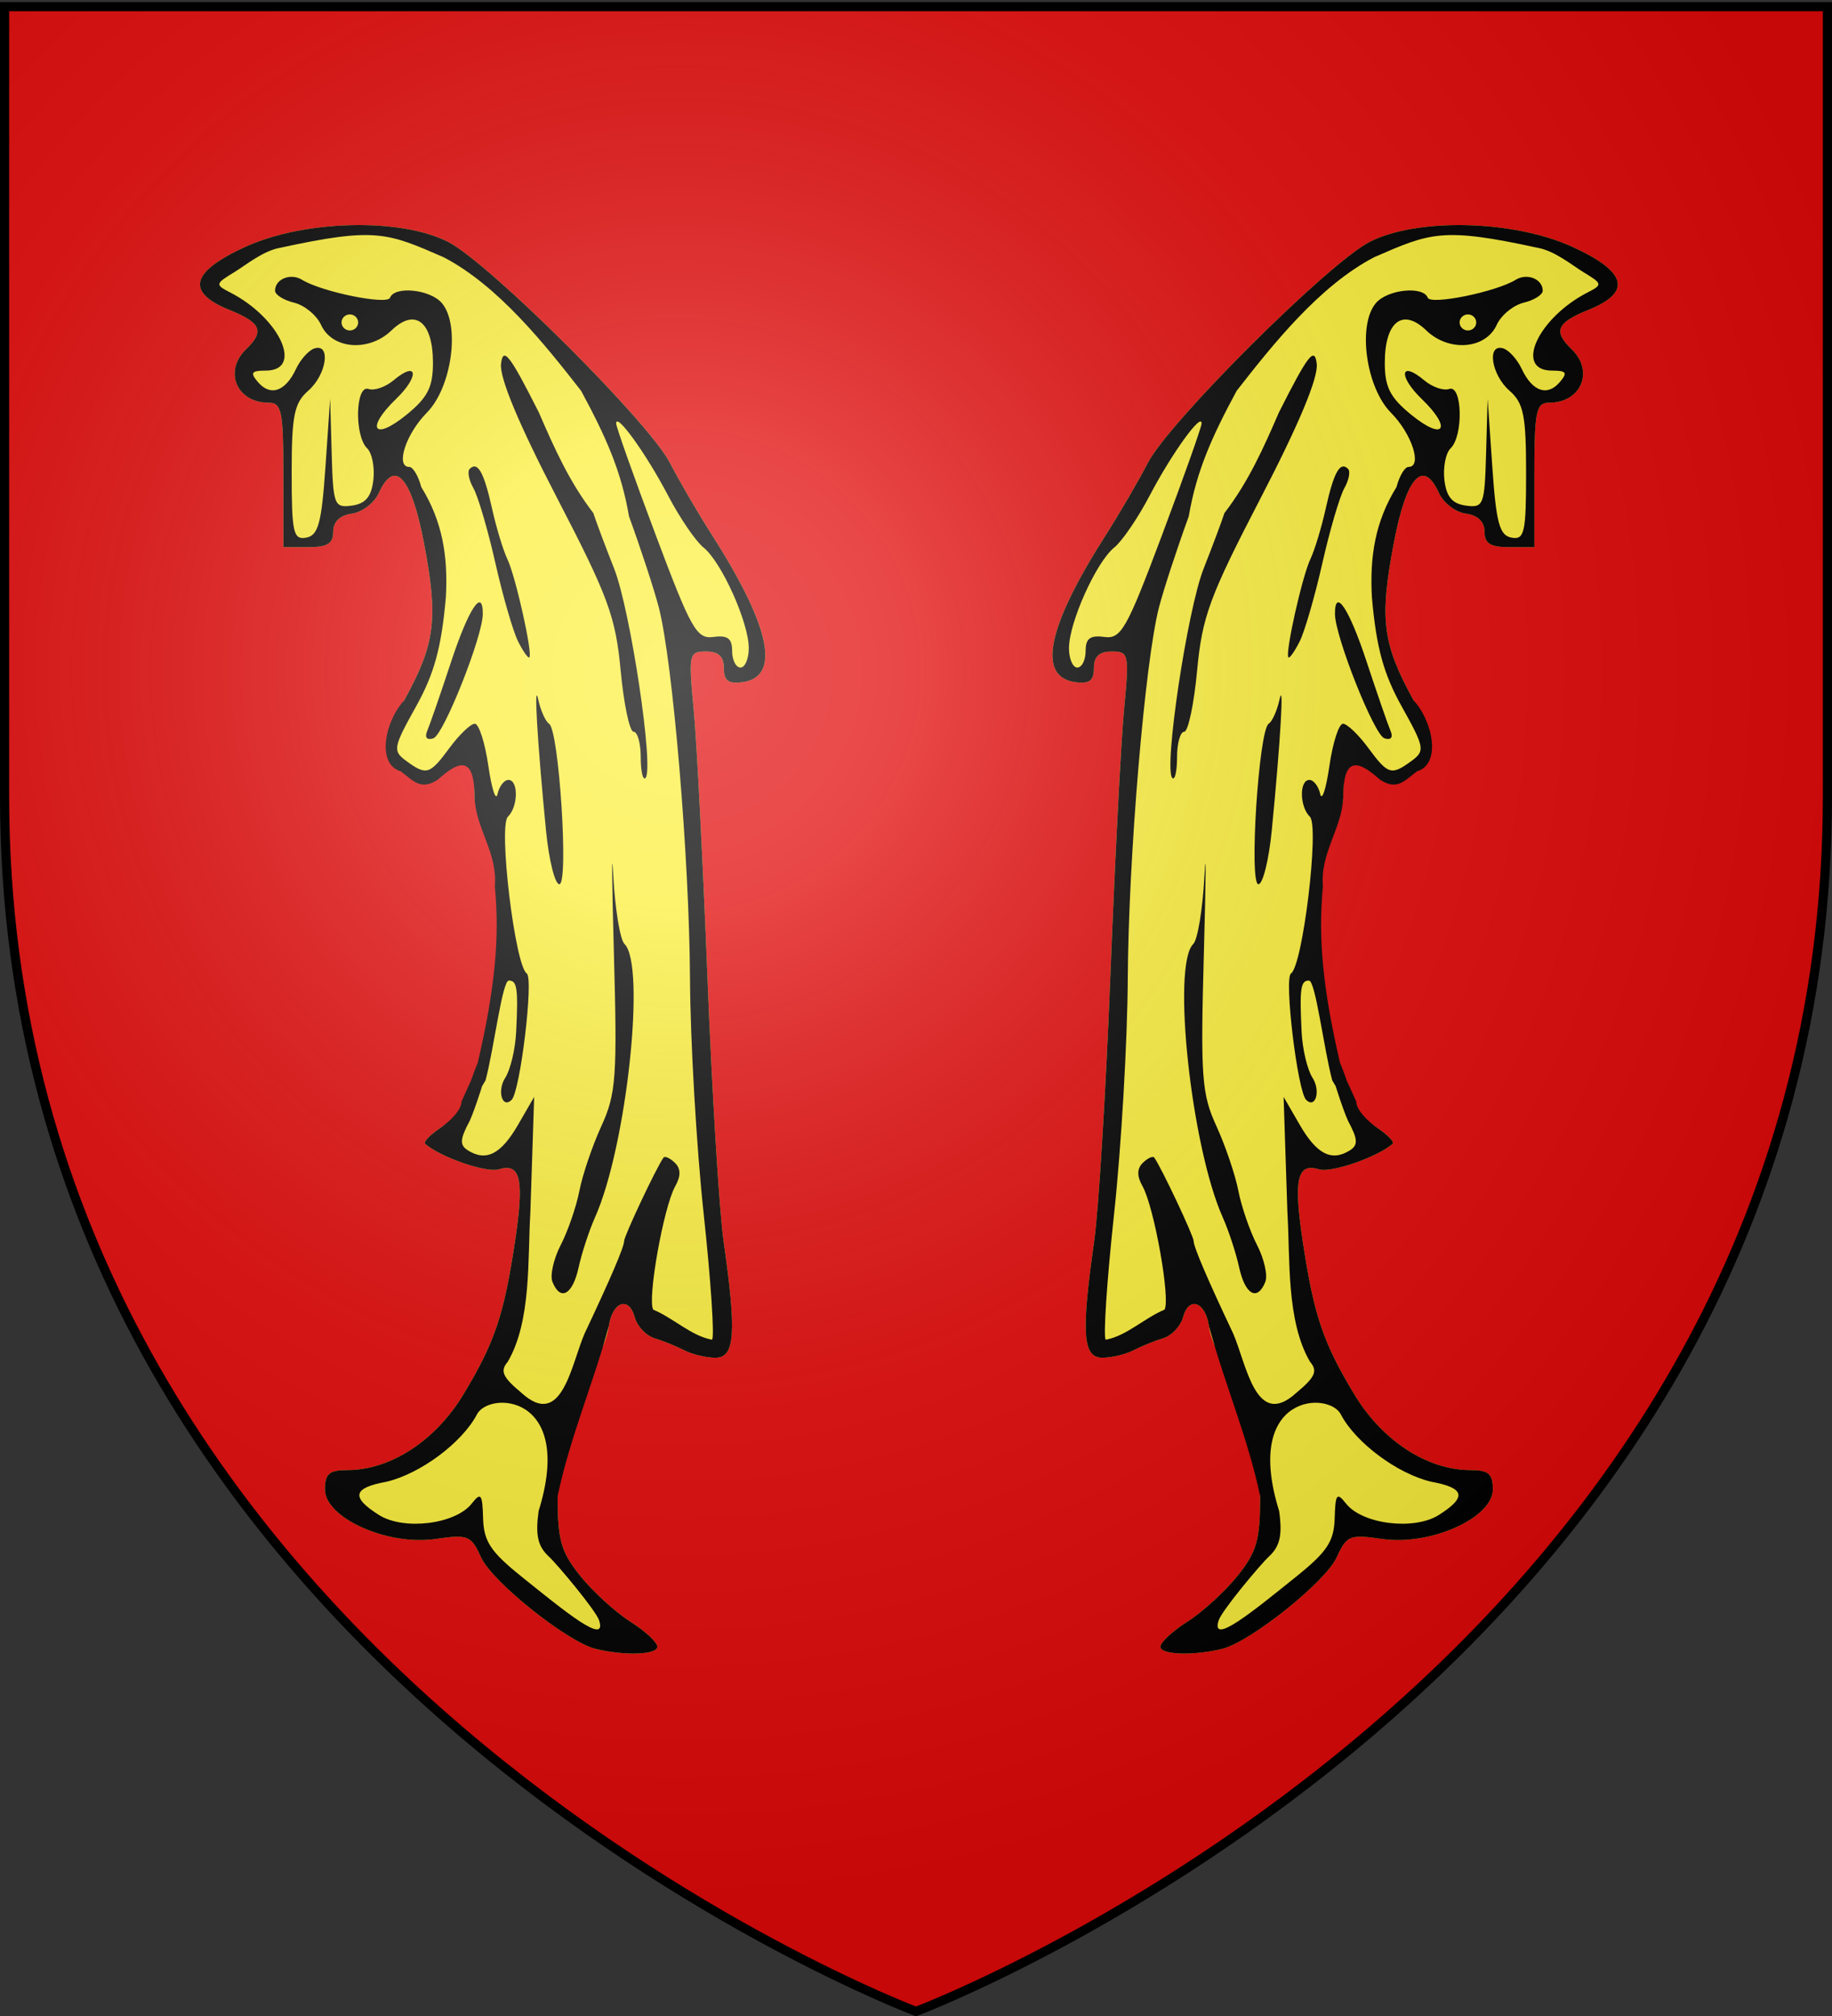 <svg xmlns="http://www.w3.org/2000/svg" xmlns:xlink="http://www.w3.org/1999/xlink" width="600" height="660" version="1.0"><rect width="100%" height="100%" fill="#333333" stroke="none"/><desc>Flag of Canton of Valais (Wallis)</desc><defs><pattern id="n" width="63.433" height="32.822" patternTransform="translate(706.076 -110.317)" patternUnits="userSpaceOnUse"><path d="M1 16.188V1m45.974 15.188v15.634H15.96V16.188M31.467 1v15.188M1 31.822h61.433M1 16.188h61.433" style="fill:none;fill-opacity:1;fill-rule:evenodd;stroke:#000;stroke-width:2;stroke-linecap:square;stroke-linejoin:miter;stroke-miterlimit:4;stroke-dasharray:none;stroke-opacity:1;display:inline"/></pattern><pattern xlink:href="#n" id="o" patternTransform="translate(706.076 -110.317)"/><pattern xlink:href="#n" id="p" patternTransform="translate(706.076 -110.317)"/><pattern xlink:href="#n" id="q" patternTransform="translate(706.076 -110.317)"/><pattern xlink:href="#o" id="u" patternTransform="translate(1455.798 -99.233)"/><pattern xlink:href="#p" id="s" patternTransform="translate(1455.798 -99.233)"/><pattern xlink:href="#q" id="r" patternTransform="translate(1455.798 -99.233)"/><pattern xlink:href="#F" id="E" patternTransform="translate(1455.798 -99.233)"/><pattern xlink:href="#G" id="D" patternTransform="translate(1455.798 -99.233)"/><pattern xlink:href="#H" id="C" patternTransform="translate(1455.798 -99.233)"/><pattern xlink:href="#y" id="F" patternTransform="translate(706.076 -110.317)"/><pattern xlink:href="#y" id="G" patternTransform="translate(706.076 -110.317)"/><pattern xlink:href="#y" id="H" patternTransform="translate(706.076 -110.317)"/><pattern id="y" width="63.433" height="32.822" patternTransform="translate(706.076 -110.317)" patternUnits="userSpaceOnUse"><path d="M1 16.188V1m45.974 15.188v15.634H15.96V16.188M31.467 1v15.188M1 31.822h61.433M1 16.188h61.433" style="fill:none;fill-opacity:1;fill-rule:evenodd;stroke:#000;stroke-width:2;stroke-linecap:square;stroke-linejoin:miter;stroke-miterlimit:4;stroke-dasharray:none;stroke-opacity:1;display:inline"/></pattern><g id="f"><path id="e" d="M0 0v1h.5z" transform="rotate(18 3.157 -.5)"/><use xlink:href="#e" width="810" height="540" transform="scale(-1 1)"/></g><g id="g"><use xlink:href="#f" width="810" height="540" transform="rotate(72)"/><use xlink:href="#f" width="810" height="540" transform="rotate(144)"/></g><g id="j"><path id="i" d="M0 0v1h.5z" transform="rotate(18 3.157 -.5)"/><use xlink:href="#i" width="810" height="540" transform="scale(-1 1)"/></g><g id="k"><use xlink:href="#j" width="810" height="540" transform="rotate(72)"/><use xlink:href="#j" width="810" height="540" transform="rotate(144)"/></g><g id="L"><path id="K" d="M0 0v1h.5z" transform="rotate(18 3.157 -.5)"/><use xlink:href="#K" width="810" height="540" transform="scale(-1 1)"/></g><g id="M"><use xlink:href="#L" width="810" height="540" transform="rotate(72)"/><use xlink:href="#L" width="810" height="540" transform="rotate(144)"/></g><radialGradient xlink:href="#a" id="am" cx="221.445" cy="226.331" r="300" fx="221.445" fy="226.331" gradientTransform="matrix(1.353 0 0 1.349 -77.63 -85.747)" gradientUnits="userSpaceOnUse"/><linearGradient id="a"><stop offset="0" style="stop-color:white;stop-opacity:.314"/><stop offset=".19" style="stop-color:white;stop-opacity:.251"/><stop offset=".6" style="stop-color:#6b6b6b;stop-opacity:.125"/><stop offset="1" style="stop-color:black;stop-opacity:.125"/></linearGradient></defs><g style="display:inline"><path d="M300 658.5s298.5-112.32 298.5-397.772V2.176H1.5v258.552C1.5 546.18 300 658.5 300 658.5" style="fill:#e20909;fill-opacity:1;fill-rule:evenodd;stroke:none;stroke-width:1px;stroke-linecap:butt;stroke-linejoin:miter;stroke-opacity:1"/><g style="display:inline" transform="matrix(2.2 0 0 2.2 19.634 30.46)"><path id="ak" d="M79.733 231.52c-4.188-1.029-15.366-9.95-17.032-13.593-1.504-3.29-1.925-3.46-6.814-2.755-7.144 1.032-16.44-3.138-16.44-7.374 0-2.328.635-2.88 3.32-2.88 6.434 0 13.131-4.359 17.29-11.253 4.652-7.717 6.01-11.724 7.663-22.61 1.425-9.39.88-11.893-2.376-10.895-1.846.565-8.681-1.794-10.976-3.788-.3-.26.675-1.297 2.165-2.305 1.49-1.007 3.557-2.43 3.557-3.706 4.82-12.274 8.485-27.195 4.58-40.73-.776-.249-2.953-2.468-2.953-4.931 0-5.818-1.046-6.661-4.442-3.582l-2.692.948-3.866-1.14-1.398-2.928 1.91-7.595c4.665-8.48 5.121-12.117 2.95-23.502-1.872-9.815-4.358-12.552-6.707-7.385-.671 1.478-2.474 2.86-4.005 3.069-1.789.245-2.784 1.205-2.784 2.687 0 1.766-.87 2.306-3.711 2.306H33.26V56.829c0-9.554-.248-10.748-2.227-10.748-4.725 0-6.7-4.691-3.34-7.934 2.805-2.708 2.278-3.96-2.475-5.877-6.53-2.634-5.755-5.668 2.398-9.39 8.731-3.988 23.024-4.345 30.129-.753 6.056 3.062 29.93 26.827 33.062 32.91 1.353 2.628 4.188 7.487 6.3 10.798 8.693 13.628 10.226 21.046 4.51 21.83-2.117.29-2.783-.21-2.783-2.09 0-1.731-.795-2.472-2.654-2.472-2.545 0-2.62.355-1.832 8.659.452 4.762 1.37 22.631 2.04 39.71.67 17.077 1.755 34.812 2.41 39.41 1.953 13.695 1.698 17.317-1.218 17.317-1.37 0-3.458-.498-4.64-1.107s-3.175-1.418-4.43-1.797c-1.256-.38-2.58-1.785-2.942-3.122-.864-3.19-3.32-2.336-3.865 1.343-.235 1.59-.981 3.542-1.657 4.338-3.531 8.985-5.826 12.823-5.957 20.94 0 6.562.497 8.3 3.402 11.906 1.872 2.322 5.212 5.37 7.424 6.771 2.212 1.402 4.021 3.082 4.021 3.733 0 1.208-4.89 1.377-9.203.317" style="fill:#fcef3c;fill-opacity:1"/><path id="al" d="M79.733 231.52c-4.188-1.029-15.366-9.95-17.032-13.593-1.504-3.29-1.925-3.46-6.814-2.755-7.144 1.032-16.44-3.138-16.44-7.374 0-2.328.635-2.88 3.32-2.88 6.434 0 13.131-4.359 17.29-11.253 4.652-7.717 6.01-11.724 7.663-22.61 1.425-9.39.88-11.893-2.376-10.895-1.846.565-8.681-1.794-10.976-3.788-.3-.26.675-1.297 2.165-2.305 1.49-1.007 3.249-2.727 3.249-4.003 8.29-18.67 2.814-.602 1.215 2.897-1.469 2.733-1.517 3.599-.246 4.391 2.703 1.684 4.912.558 7.425-3.787l2.418-4.18-.568 17.266c-.417 6.767.191 16.1-3.371 22.158-1.17 1.361-.764 2.278 2.051 4.615 6.022 5.505 7.386-4.173 9.387-8.808 3.896-8.242 5.894-12.915 5.894-13.784 0-.758 4.802-10.93 5.858-12.41.203-.285.963.055 1.688.755.904.873.923 1.973.061 3.503-1.732 3.076-4.196 16.918-3.268 18.366 2.984 1.238 5.678 3.922 8.75 4.47.387-.373-.173-8.794-1.244-18.714s-1.988-25.69-2.039-35.043c-.097-17.917-2.556-47.157-4.644-55.224-.68-2.628-2.677-8.725-4.437-13.55-1.145-6.733-3.44-11.845-7.125-18.67-5.369-6.875-12.333-15.652-20.478-19.887-8.37-3.646-10.132-4.486-24.311-1.404-2.552.432-5.207 2.64-6.843 3.633-2.837 1.722-2.866 1.862-.619 3.015 7.424 3.81 10.986 11.632 5.298 11.632-2.146 0-2.356.314-1.147 1.72 1.858 2.161 4.086 1.387 5.655-1.965.666-1.422 1.907-2.8 2.758-3.062 2.481-.763 1.791 3.917-.928 6.292-2.102 1.836-2.475 3.679-2.475 12.216 0 8.93.242 10.009 2.165 9.655 1.791-.329 2.286-2.15 2.863-10.537l.697-10.14.23 8.145c.219 7.71.38 8.124 3.015 7.763 2.027-.278 2.894-1.314 3.19-3.812.223-1.886-.194-4.009-.928-4.717-1.926-1.86-1.742-9.511.213-8.828.85.297 2.524-.282 3.719-1.287 3.594-3.022 3.911-.639.37 2.78-4.565 4.405-3.334 6.322 1.525 2.375 3.186-2.588 3.974-4.125 3.974-7.753 0-6.14-2.661-8.219-6.178-4.824-3.358 3.24-8.827 2.811-10.48-.823-.655-1.442-2.465-2.93-4.02-3.307-1.556-.377-2.83-1.18-2.83-1.786 0-1.736 2.323-2.672 4.022-1.62 2.896 1.795 12.673 3.787 13.094 2.668.672-1.786 5.958-1.249 7.705.783 2.78 3.234 1.507 12.56-2.23 16.331-3.121 3.15-4.712 8.064-2.611 8.064.554 0 1.356 1.343 1.783 2.986 3.158 5.114 4.006 10.292 3.665 16.42-.666 7.517-1.727 11.383-4.472 16.303-3.363 6.03-3.458 6.552-1.45 8.024 3.036 2.225 3.514 2.083 6.477-1.934 1.453-1.97 3.142-3.582 3.753-3.582.61 0 1.519 2.821 2.018 6.27s1.115 5.329 1.37 4.18.98-2.09 1.61-2.09c1.523 0 1.471 3.986-.07 5.474-1.444 1.393 1.06 22.18 2.808 23.33 1.059.697-.97 17.57-2.261 18.817-1.407 1.358-2.184-1.378-.938-3.304.765-1.183 1.494-4.249 1.62-6.813.316-6.47.148-7.648-1.089-7.648-.987 0-2.193 10.05-3.468 14.85-4.593 7.966-2.876 1.434-1.163-2.608 2.549-10.923 3.292-18.59 2.546-26.273.44-4.965-2.844-8.579-3.024-13.238 0-5.918-2.035-5.73-5.444-2.639-2.655 1.755-3.782.03-5.556-1.235-3.653-1.082-2.31-7.51.512-10.522 4.665-8.48 5.121-12.117 2.95-23.502-1.872-9.815-4.358-12.552-6.707-7.385-.671 1.478-2.474 2.86-4.005 3.069-1.789.245-2.784 1.205-2.784 2.687 0 1.766-.87 2.306-3.711 2.306H33.26V56.829c0-9.554-.248-10.748-2.227-10.748-4.725 0-6.7-4.691-3.34-7.934 2.805-2.708 2.278-3.96-2.475-5.877-6.53-2.634-5.755-5.668 2.398-9.39 8.731-3.988 23.024-4.345 30.129-.753 6.056 3.062 29.93 26.827 33.062 32.91 1.353 2.628 4.188 7.487 6.3 10.798 8.693 13.628 10.226 21.046 4.51 21.83-2.117.29-2.783-.21-2.783-2.09 0-1.731-.795-2.472-2.654-2.472-2.545 0-2.62.355-1.832 8.659.452 4.762 1.37 22.631 2.04 39.71.67 17.077 1.755 34.812 2.41 39.41 1.953 13.695 1.698 17.317-1.218 17.317-1.37 0-3.458-.498-4.64-1.107s-3.175-1.418-4.43-1.797c-1.256-.38-2.58-1.785-2.942-3.122-.864-3.19-3.32-2.336-3.865 1.343-2.275 8.442-5.816 16.647-7.614 25.279 0 6.56.497 8.298 3.402 11.905 1.872 2.322 5.212 5.37 7.424 6.771 2.212 1.402 4.021 3.082 4.021 3.733 0 1.208-4.89 1.377-9.203.317m.538-4.221c-.47-1.478-6.247-8.368-7.462-9.489-1.674-1.542-2.05-3.193-1.55-6.795 5.47-17.588-7.598-17.906-9.233-14.283-2.24 4.15-8.335 8.708-13.386 9.915-5.036.912-5.359 2.29-1.157 4.947 3.697 2.338 11.388 1.393 13.824-1.698 1.364-1.732 1.584-1.447 1.686 2.189.097 3.43 1.118 4.983 5.692 8.658 6.402 5.145 12.813 10.411 11.586 6.556m22.275-144.694c0-3.807-4.056-12.825-6.733-14.97-1.166-.934-3.545-4.42-5.285-7.745-3.263-6.238-7.824-12.551-7.719-10.686.033.581 2.683 8.043 5.889 16.582 5.278 14.06 6.09 15.49 8.6 15.152 2.102-.283 2.773.223 2.773 2.09 0 1.355.557 2.464 1.237 2.464.681 0 1.238-1.3 1.238-2.887m-58.15-48.467c0-.657-.558-1.194-1.238-1.194s-1.237.537-1.237 1.194.556 1.194 1.237 1.194c.68 0 1.237-.537 1.237-1.194m28.921 142.761c-.381-.96.178-3.432 1.244-5.494 1.065-2.062 2.315-5.692 2.776-8.067.462-2.375 1.933-6.703 3.269-9.618 2.19-4.78 2.373-7.305 1.862-25.718-.311-11.229-.35-16.388-.085-11.463.265 4.924 1.013 9.465 1.662 10.091 3.225 3.114.31 30.164-4.383 40.67-.88 1.97-1.982 5.329-2.448 7.464-.89 4.08-2.724 5.084-3.897 2.135m-.963-67.223c-1.287-13.204-1.84-22.6-1.143-19.407.36 1.642 1.082 3.254 1.607 3.583 1.482.928 2.953 23.885 1.53 23.885-.664 0-1.562-3.628-1.994-8.061m14.108-10.848c0-2.08-.48-3.782-1.067-3.782s-1.451-4.094-1.92-9.098c-.758-8.065-1.838-10.993-9.521-25.796-5.656-10.9-8.534-17.798-8.287-19.864.313-2.61 1.302-1.337 5.638 7.26 2.332 5.394 4.586 10.397 8.103 14.954.362 1.15 1.755 4.87 3.096 8.267 2.44 6.185 5.985 29.884 4.66 31.162-.386.373-.702-1.023-.702-3.103m-31.775-3.931c.387-.904 1.988-5.534 3.557-10.29 2.6-7.88 4.71-11.065 4.71-7.11 0 3.343-5.836 18.033-7.359 18.523-.983.317-1.337-.121-.908-1.123m13.519-13.289c-.743-1.476-2.261-6.716-3.375-11.642s-2.586-9.95-3.274-11.163c-.687-1.214-.932-2.512-.545-2.886 1.187-1.146 2.11.498 3.311 5.895.632 2.843 1.664 6.243 2.293 7.557 1.224 2.56 3.8 14.094 3.263 14.613-.177.171-.93-.897-1.673-2.374" style="fill:#000;fill-opacity:1"/><use xlink:href="#ak" width="600" height="660" transform="matrix(-1 0 0 1 252.759 0)"/><use xlink:href="#al" width="600" height="660" transform="matrix(-1 0 0 1 252.759 0)"/></g></g><path d="M300 658.5s298.5-112.32 298.5-397.772V2.176H1.5v258.552C1.5 546.18 300 658.5 300 658.5" style="opacity:1;fill:url(#am);fill-opacity:1;fill-rule:evenodd;stroke:none;stroke-width:1px;stroke-linecap:butt;stroke-linejoin:miter;stroke-opacity:1"/><path d="M300 658.5S1.5 546.18 1.5 260.728V2.176h597v258.552C598.5 546.18 300 658.5 300 658.5z" style="opacity:1;fill:none;fill-opacity:1;fill-rule:evenodd;stroke:#000;stroke-width:3;stroke-linecap:butt;stroke-linejoin:miter;stroke-miterlimit:4;stroke-dasharray:none;stroke-opacity:1"/></svg>